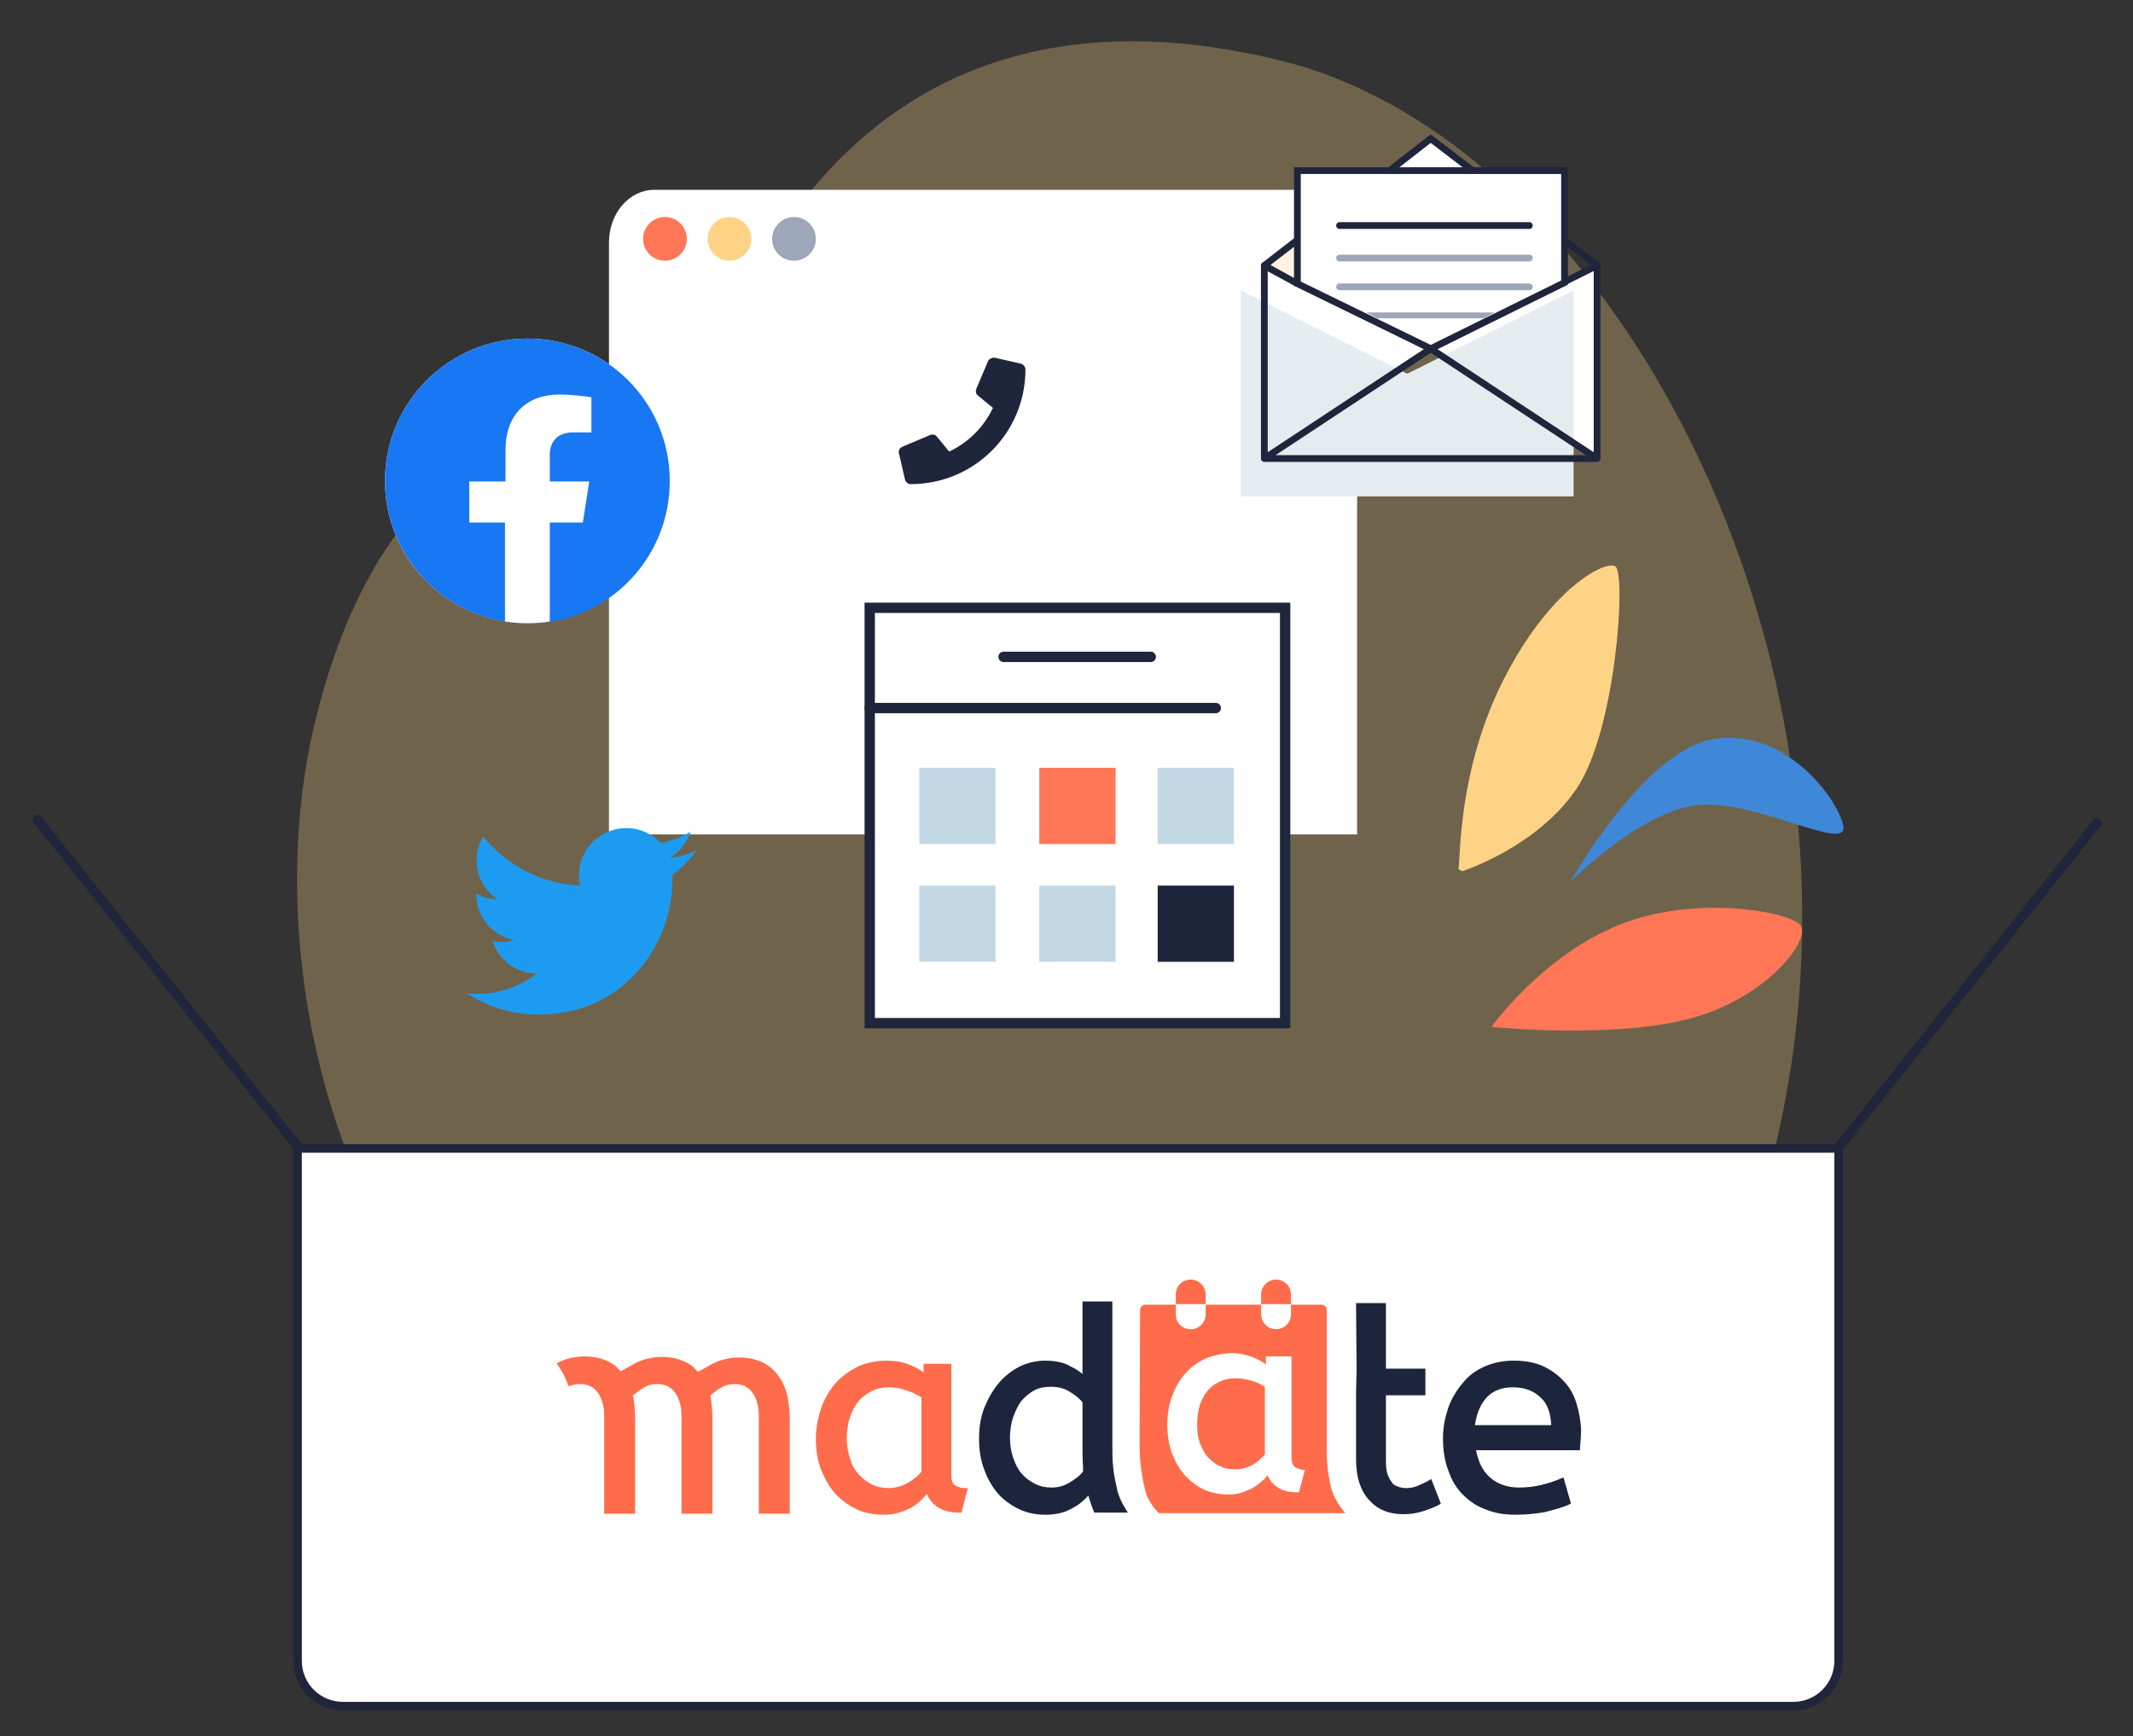 <?xml version="1.0" encoding="utf-8"?>
<!-- Generator: Adobe Illustrator 26.0.3, SVG Export Plug-In . SVG Version: 6.00 Build 0)  -->
<svg version="1.1" id="Calque_1" xmlns="http://www.w3.org/2000/svg" xmlns:xlink="http://www.w3.org/1999/xlink" x="0px" y="0px"
	 viewBox="0 0 400 325.6" style="enable-background:new 0 0 400 325.6;" xml:space="preserve">
<rect x="0" y="0" width="400" height="325.6" fill="#333333" stroke="none"/>
<style type="text/css">
	.st0{opacity:0.3;fill:#FFD385;enable-background:new    ;}
	.st1{fill:#FF7757;}
	.st2{fill:#3F88D8;}
	.st3{fill:#FFD385;}
	.st4{fill:#FFFFFF;}
	.st5{fill:#9DA7BA;}
	.st6{fill:#1877F2;}
	.st7{fill:#1D9BF0;}
	.st8{fill:none;stroke:#1F253A;stroke-width:1.938;stroke-linecap:round;stroke-miterlimit:10;}
	.st9{fill:#C3D8E5;}
	.st10{fill:#1F253A;}
	.st11{fill:#E4ECEF;}
	.st12{fill:none;stroke:#1F253A;stroke-width:1.268;stroke-linejoin:round;stroke-miterlimit:10;}
	.st13{fill:#FFFFFF;stroke:#1F253A;stroke-width:1.268;stroke-miterlimit:10;}
	.st14{fill:#FFF3E1;stroke:#1F253A;stroke-width:1.268;stroke-linejoin:round;stroke-miterlimit:10;}
	.st15{fill:none;stroke:#1F253A;stroke-width:1.268;stroke-linecap:round;stroke-miterlimit:10;}
	.st16{fill:none;stroke:#9DA7BA;stroke-width:1.268;stroke-linecap:round;stroke-miterlimit:10;}
	.st17{fill:none;stroke:#1F253A;stroke-width:1.268;stroke-miterlimit:10;}
	.st18{fill:none;stroke:#1F253A;stroke-width:1.771;stroke-linecap:round;stroke-miterlimit:10;}
	.st19{fill:#FFFFFF;stroke:#1F253A;stroke-width:1.607;stroke-linecap:round;stroke-miterlimit:10;}
	.st20{fill:#FF6C4B;}
	.st21{fill:#1D253C;}
</style>
<g>
	<path class="st0" d="M130.7,80.7c0,0-53.7-18.8-71.6,54.6c-12.5,50.9,6.5,143.4,109.4,163.8s153.8-20.5,166.8-95.6
		c14.9-86.1-34.7-177.2-95-192.1C147.6-11.5,130.7,80.7,130.7,80.7z"/>
	<g>
		<path class="st1" d="M279.7,192.6c0,0,9.3-13.1,23.6-19s32.1-2.7,34.3-0.1c2.2,2.6-6.3,13.8-20.9,17.6S279.7,192.6,279.7,192.6z"
			/>
		<path class="st2" d="M294.5,165.4c0,0,14.1-14.3,25.1-14.5s26.6,8.7,26.1,4.2c-0.6-4.5-10.2-18.2-23.6-16.6
			C308.6,140,294.5,165.4,294.5,165.4"/>
		<path class="st3" d="M273.5,163c0.4-1.5-0.2-18.4,8.4-35.4s18.9-22.5,21-21.4s0.2,30.8-7.3,41.8s-21.4,15.4-21.4,15.4"/>
	</g>
	<path class="st4" d="M246,35.6H122.7c-4.7,0-8.5,4.4-8.5,9.9v13.6v97.4h140.3V59.2h0.1V45.6C254.5,40.1,250.7,35.6,246,35.6z"/>
	<circle class="st1" cx="124.7" cy="44.8" r="4.1"/>
	<circle class="st3" cx="136.8" cy="44.8" r="4.1"/>
	<circle class="st5" cx="148.9" cy="44.8" r="4.1"/>
	<g>
		<circle class="st4" cx="98.9" cy="90.2" r="26.7"/>
		<path class="st6" d="M125.6,90.2c0-14.8-12-26.7-26.7-26.7c-14.8,0-26.7,12-26.7,26.7c0,13.3,9.8,24.4,22.5,26.4V98H88v-7.7h6.8
			v-5.9c0-6.7,4-10.4,10.1-10.4c2.9,0,6,0.5,6,0.5v6.6h-3.4c-3.3,0-4.4,2.1-4.4,4.2v5h7.4l-1.2,7.7h-6.2v18.7
			C115.9,114.6,125.6,103.6,125.6,90.2"/>
	</g>
	<g>
		<g id="Logo_1_">
			<path id="white_background" class="st7" d="M126.1,164.1c0,0.4,0,0.8,0,1.1c0,11.7-8.9,25.1-25.1,25.1l0,0c-4.8,0-9.5-1.4-13.5-4
				c0.7,0.1,1.4,0.1,2.1,0.1c4,0,7.8-1.3,11-3.8c-3.8-0.1-7.1-2.5-8.2-6.1c1.3,0.3,2.7,0.2,4-0.2c-4.1-0.8-7.1-4.4-7.1-8.6v-0.1
				c1.2,0.7,2.6,1.1,4,1.1c-3.9-2.6-5.1-7.7-2.7-11.8c4.5,5.5,11.1,8.9,18.2,9.2c-0.7-3.1,0.3-6.3,2.6-8.4c3.6-3.3,9.1-3.2,12.5,0.4
				c2-0.4,3.9-1.1,5.6-2.1c-0.7,2-2,3.8-3.9,4.9c1.7-0.2,3.5-0.7,5.1-1.4C129.3,161.3,127.8,162.8,126.1,164.1z"/>
		</g>
	</g>
	<g>
		<rect x="163.1" y="114" class="st4" width="77.9" height="77.9"/>
		<rect x="163.1" y="114" class="st8" width="77.9" height="77.9"/>
		<line class="st8" x1="163.1" y1="132.8" x2="228" y2="132.8"/>
		<rect x="172.4" y="144" class="st9" width="14.3" height="14.3"/>
		<rect x="194.9" y="144" class="st1" width="14.3" height="14.3"/>
		<rect x="217.1" y="144" class="st9" width="14.3" height="14.3"/>
		<rect x="172.4" y="166.1" class="st9" width="14.3" height="14.3"/>
		<rect x="194.9" y="166.1" class="st9" width="14.3" height="14.3"/>
		<rect x="217.1" y="166.1" class="st10" width="14.3" height="14.3"/>
		<line class="st8" x1="215.8" y1="123.2" x2="188.2" y2="123.2"/>
	</g>
	<g>
		<polyline class="st4" points="299.5,86 268.3,65.4 299.5,49.8 299.5,86 237.1,86 237.1,49.8 268.3,65.4 237.1,86 		"/>
		<polygon class="st11" points="295.1,93.1 232.7,93.1 232.7,54.5 263.9,70.1 295.1,54.5 		"/>
		<polyline class="st12" points="299.5,86 268.3,65.4 299.5,49.8 299.5,86 237.1,86 237.1,49.8 268.3,65.4 237.1,86 		"/>
		<polyline class="st13" points="260.2,32.3 268.3,26 276.4,32.2 		"/>
		<polyline class="st14" points="243.3,45 237.1,49.8 243.3,53.2 		"/>
		<polygon class="st13" points="243.3,53.2 243.3,32 293.4,32 293.4,53 268.3,65.4 		"/>
		<line class="st15" x1="251.2" y1="42.3" x2="286.8" y2="42.3"/>
		<line class="st16" x1="251.2" y1="48.4" x2="286.8" y2="48.4"/>
		<line class="st16" x1="251.2" y1="53.8" x2="286.8" y2="53.8"/>
		<g>
			<polygon class="st5" points="278.2,59.7 258.3,59.7 256.2,58.6 280.3,58.6 			"/>
		</g>
		<line class="st17" x1="293.2" y1="44.9" x2="299.5" y2="49.8"/>
	</g>
</g>
<line class="st18" x1="7" y1="153.7" x2="55.8" y2="215"/>
<line class="st18" x1="393.2" y1="154.4" x2="344.4" y2="215.7"/>
<path class="st10" d="M169.2,83.8c-0.5,0.2-0.8,0.8-0.6,1.3l1.1,4.8c0.1,0.5,0.6,0.9,1.1,0.9c11.9,0,21.5-9.6,21.5-21.5
	c0-0.5-0.4-1-0.9-1.1l-4.8-1.1c-0.5-0.1-1.1,0.2-1.3,0.6l-2.2,5.2c-0.2,0.5-0.1,1,0.3,1.3l2.8,2.3c-1.7,3.6-4.6,6.5-8.2,8.2
	l-2.3-2.8c-0.3-0.4-0.8-0.5-1.3-0.3L169.2,83.8L169.2,83.8z"/>
<path class="st19" d="M336.3,320h-272c-4.7,0-8.5-3.8-8.5-8.5v-96.1h289v96.1C344.8,316.2,341,320,336.3,320z"/>
<g>
	<path class="st20" d="M180.9,279.1c-0.7,0-1.2-0.2-1.8-0.5c-0.5-0.3-0.7-1-0.7-2.1v-20.7h-5.2v1.6c-0.8-0.6-1.6-1-2.6-1.4
		c-1.3-0.6-2.8-0.8-4.4-0.8c-1.9,0-3.7,0.4-5.3,1.1c-1.6,0.8-3,1.8-4.2,3.1c-1.1,1.3-2.1,2.9-2.7,4.7c-0.6,1.8-1,3.7-1,5.7
		c0,2.2,0.3,4.2,1,5.9c0.7,1.7,1.5,3.2,2.7,4.5c1.1,1.2,2.5,2.2,4,2.9c1.5,0.7,3.2,1,4.9,1c1.1,0,2.1-0.1,3-0.4
		c0.9-0.3,1.7-0.6,2.4-1c0.7-0.4,1.3-0.9,1.9-1.5c0.3-0.3,0.6-0.6,0.9-1c1,2.3,3,3.5,6.1,3.5h0.4l1.2-4.6L180.9,279.1L180.9,279.1z
		 M172.8,262.1V276c-0.7,0.9-1.6,1.6-2.7,2.2c-1.1,0.6-2.3,0.9-3.5,0.9c-1.1,0-2.2-0.2-3.1-0.7c-1-0.5-1.8-1.1-2.5-1.9
		s-1.3-1.8-1.6-3c-0.4-1.1-0.6-2.4-0.6-3.8c0-1.4,0.2-2.7,0.6-3.9c0.4-1.2,1-2.2,1.6-3c0.7-0.8,1.5-1.4,2.5-1.9c1-0.5,2-0.7,3.2-0.7
		c1.2,0,2.3,0.2,3.3,0.6C171,261.1,171.9,261.5,172.8,262.1z"/>
	<path class="st21" d="M268.4,277.4l-0.5,0.3c-0.7,0.4-1.4,0.7-2.1,1c-0.7,0.3-1.4,0.4-2.2,0.4c-0.5,0-1-0.1-1.5-0.3
		c-0.5-0.2-0.9-0.4-1.1-0.8c-0.3-0.4-0.6-0.9-0.8-1.5c-0.2-0.6-0.3-1.4-0.3-2.4v-12.4h7.4v-5h-7.4v-12.3h-5.6l0.1,12.7l-0.1,4v12.6
		c0,3.3,0.8,5.8,2.4,7.6c1.6,1.8,3.7,2.7,6.5,2.7c1.3,0,2.6-0.2,3.8-0.6c1.2-0.4,2.2-0.8,2.9-1.2l0.3-0.2L268.4,277.4z"/>
	<path class="st21" d="M295.6,263.1c-0.5-1.6-1.3-3-2.4-4.1c-1.1-1.2-2.4-2.1-3.9-2.8c-1.6-0.7-3.4-1-5.5-1c-2,0-3.8,0.4-5.4,1.1
		c-1.6,0.7-3,1.7-4.1,3.1c-1.1,1.3-2.1,2.9-2.7,4.6c-0.6,1.8-1,3.7-1,5.7c0,2.3,0.3,4.3,1,6.1c0.6,1.8,1.5,3.3,2.7,4.5
		c1.2,1.2,2.6,2.2,4.3,2.8c1.7,0.7,3.5,1,5.6,1c2,0,3.9-0.2,5.5-0.5c1.6-0.4,3.2-0.8,4.5-1.4l0.4-0.2l-1.4-4.9l-0.5,0.2
		c-1.1,0.5-2.4,0.9-3.6,1.2c-1.2,0.3-2.7,0.5-4.2,0.5c-2.3,0-4.2-0.7-5.6-2c-1.3-1.2-2.1-2.9-2.5-5h19.5l0-0.5
		c0.1-1.1,0.2-2.3,0.2-3.5C296.4,266.3,296.1,264.7,295.6,263.1z M290.9,267.3h-14.3c0.3-2.3,1.1-4,2.2-5.2c1.2-1.3,2.9-1.9,4.9-1.9
		c2.3,0,4,0.7,5.3,2C290.2,263.3,290.8,265.1,290.9,267.3z"/>
	<path class="st20" d="M217.3,283.8h35c-1.3-1.5-2.2-3.1-2.6-4.5c-0.9-3.4-0.9-6.1-0.9-8.4v-25.2c0-0.6-0.5-1-1-1h-33
		c-0.6,0-1,0.5-1,1c0,4.6-0.1,23.1-0.1,25.1c0,2.4,0.2,5.1,1,8.5C215,280.8,215.9,282.3,217.3,283.8z"/>
	<path class="st20" d="M147.5,261.2c-0.2-0.8-0.5-1.3-0.7-1.8c-0.6-1.2-1.5-2.3-2.5-3.1c-1.5-1.1-3.4-1.7-5.7-1.7
		c-1.8,0-3.8,0.5-5.2,1.3l-2.5,1.4c-0.4-0.4-0.7-0.7-1.1-1.1c-1.5-1.1-3.4-1.7-5.7-1.7c-1.8,0-3.8,0.5-5.2,1.3l-2.5,1.4
		c-0.4-0.4-0.7-0.7-1.1-1.1c-1.5-1.1-3.4-1.7-5.7-1.7c-1.8,0-3.8,0.5-5.2,1.3c0.2,0.3,0.8,1.2,1.3,2.1c0.5,1,0.9,2.3,1,2.2
		c0.7-0.3,1.4-0.4,2.1-0.4c1.4,0,2.5,0.5,3.3,1.6c0.8,1.1,1.2,2.6,1.2,4.4v18.3h5.8v-18c0,0,0-2.2-0.4-4.2c0.2-0.1,0.9-0.7,1.3-1
		c0.5-0.3,1.2-0.7,1.2-0.7c0.7-0.3,1.4-0.4,2.1-0.4c1.4,0,2.5,0.5,3.3,1.6c0.8,1.1,1.2,2.6,1.2,4.4v18.3h5.8v-18c0,0,0-2.2-0.4-4.2
		c0.2-0.1,0.9-0.7,1.3-1c0.5-0.3,1.2-0.7,1.2-0.7c0.7-0.3,1.4-0.4,2.1-0.4c1.4,0,2.5,0.5,3.3,1.6c0.8,1.1,1.2,2.6,1.2,4.4v18.3h5.8
		v-18C148.1,266.1,148.1,263.4,147.5,261.2z"/>
	<g>
		<g>
			<path class="st20" d="M226.1,242.8c0-1.5-1.2-2.8-2.8-2.8s-2.8,1.2-2.8,2.8v1.9h5.6V242.8z"/>
			<path class="st20" d="M242.1,242.8c0-1.5-1.2-2.8-2.8-2.8l0,0c-1.5,0-2.8,1.2-2.8,2.8v1.9h5.6V242.8z"/>
		</g>
		<g>
			<path class="st4" d="M226.1,246.5c0,1.5-1.2,2.8-2.8,2.8s-2.8-1.2-2.8-2.8v-1.9h5.6V246.5z"/>
			<path class="st4" d="M242.1,246.5c0,1.5-1.2,2.8-2.8,2.8l0,0c-1.5,0-2.8-1.2-2.8-2.8v-1.9h5.6V246.5z"/>
		</g>
	</g>
	<path class="st4" d="M244.6,275.7c-0.6,0-1.1-0.2-1.7-0.5c-0.4-0.3-0.7-0.9-0.7-1.9v-18.9h-4.8v1.5c-0.7-0.5-1.5-1-2.4-1.3
		c-1.2-0.5-2.5-0.8-4-0.8c-1.7,0-3.4,0.4-4.9,1c-1.5,0.7-2.8,1.6-3.8,2.8c-1.1,1.2-1.9,2.6-2.5,4.3c-0.6,1.6-0.9,3.4-0.9,5.3
		c0,2,0.3,3.8,0.9,5.4c0.6,1.6,1.4,3,2.4,4.1c1,1.1,2.2,2,3.6,2.7c1.4,0.6,2.9,0.9,4.5,0.9c1,0,1.9-0.1,2.7-0.4s1.6-0.6,2.2-1
		c0.7-0.4,1.2-0.9,1.7-1.3c0.3-0.3,0.6-0.6,0.8-0.9c0.9,2.1,2.8,3.2,5.6,3.2h0.3l1.1-4.2C245.1,275.7,244.6,275.7,244.6,275.7z
		 M237.2,260.1v12.7c-0.7,0.8-1.5,1.5-2.4,2c-1,0.5-2.1,0.8-3.2,0.8c-1,0-2-0.2-2.8-0.6c-0.9-0.4-1.6-1-2.3-1.7
		c-0.7-0.8-1.1-1.7-1.5-2.7c-0.4-1.1-0.5-2.2-0.5-3.5c0-1.3,0.2-2.5,0.5-3.6c0.4-1.1,0.9-2,1.5-2.7c0.6-0.8,1.4-1.3,2.3-1.7
		c0.9-0.4,1.8-0.6,2.9-0.6s2.1,0.2,3.1,0.5C235.6,259.2,236.4,259.6,237.2,260.1z"/>
	<path class="st21" d="M204.1,280.5c0.3,1.1,0.7,2.2,1.1,3.2h6.3l-0.9-1.5c-0.7-1.3-1.1-2.5-1.2-3.3c-0.8-3.3-0.8-5.5-0.8-7.8v-27
		h-5.6v13.6c-0.6-0.5-1.3-1-2.2-1.4c-1.3-0.8-3-1.1-4.8-1.1c-1.7,0-3.3,0.4-4.8,1.1c-1.5,0.8-2.8,1.8-3.9,3.1
		c-1.1,1.3-2,2.9-2.7,4.6c-0.7,1.8-1,3.7-1,5.8c0,2.2,0.3,4.1,1,5.9c0.6,1.7,1.5,3.2,2.6,4.5c1.1,1.2,2.5,2.2,4,2.9
		c1.5,0.7,3.2,1,4.9,1c2.1,0,3.9-0.5,5.3-1.4C202.5,282.1,203.4,281.3,204.1,280.5z M197.2,279c-1.1,0-2.1-0.2-3.1-0.7
		c-1-0.5-1.8-1.1-2.5-1.9s-1.2-1.8-1.6-3c-0.4-1.1-0.6-2.4-0.6-3.8c0-1.3,0.2-2.6,0.6-3.8c0.4-1.1,0.9-2.2,1.5-3
		c0.7-0.8,1.5-1.5,2.4-2c0.9-0.5,2-0.7,3.2-0.7c1.3,0,2.6,0.3,3.6,1c1,0.6,1.7,1.2,2.3,1.9v8.2c0,1.2,0,2.5,0.1,4v0.8
		c-0.7,0.9-1.6,1.5-2.6,2.1C199.5,278.7,198.4,279,197.2,279z"/>
</g>
</svg>
